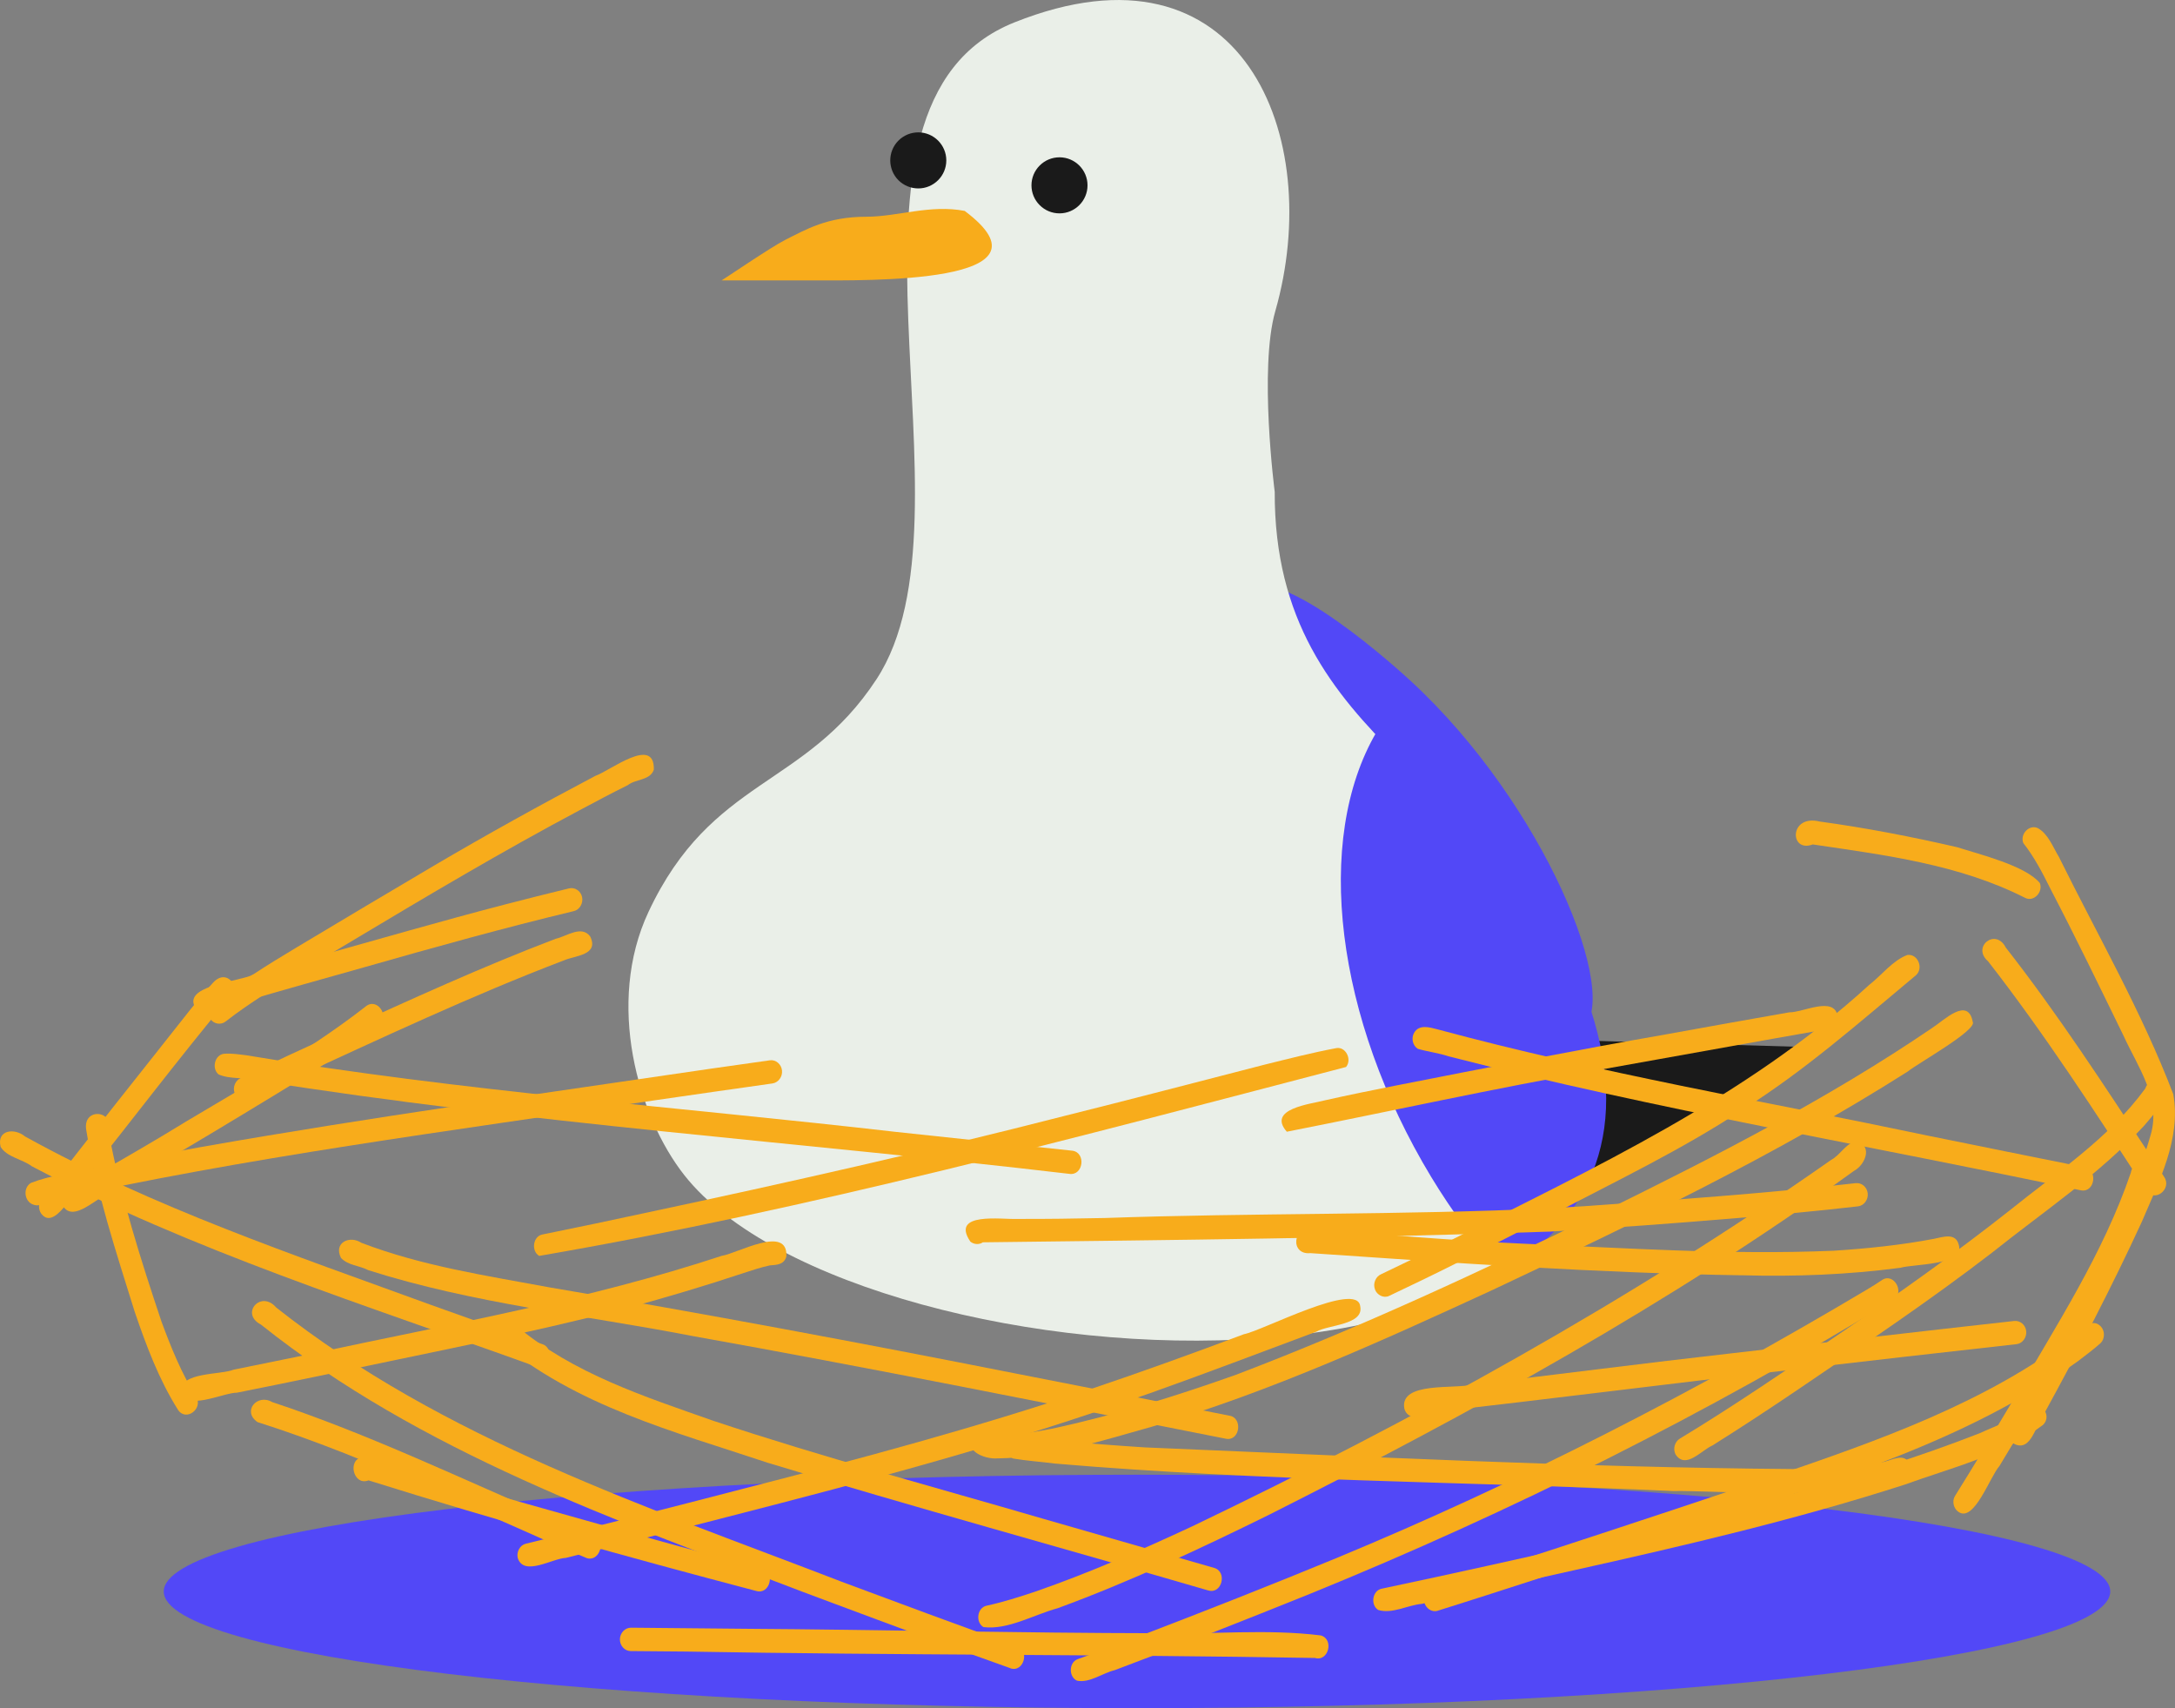 <svg xmlns="http://www.w3.org/2000/svg" id="Calque_2" data-name="Calque 2" viewBox="0 0 542.47 425.99"><rect x="0" y="0" width="542.47" height="425.99" fill="#808080" stroke="none"/><defs><style>      .cls-1 {        fill: #eaefe8;      }      .cls-2 {        fill: #5248f7;      }      .cls-3 {        fill: #1a1a1a;      }      .cls-4 {        fill: #f8ac1b;      }    </style></defs><g id="Calque_8" data-name="Calque 8"><g><path class="cls-2" d="M310.53,146.91c8.97-6.63,38.49,20.3,41.34,22.93,33.42,30.83,52.69,78.95,42.73,86.85-8.05,6.39-35.1-13.63-50.37-29.53-28.4-29.58-43.19-73.23-33.7-80.25Z"></path><path class="cls-2" d="M526.32,396.88c0,16.08-108.69,29.11-242.73,29.11s-242.75-13.03-242.75-29.11c0-7.72,25.58-15.13,71.11-20.59,45.51-5.46,107.25-8.52,171.64-8.52s126.11,3.06,171.64,8.52c45.51,5.46,71.09,12.87,71.09,20.59h0Z"></path><path class="cls-3" d="M453.76,261.21l-113.07-3.3c3.99,19.13,8.89,38.24,14.25,57.04,0,0,79.06-31.64,98.82-53.74h0Z"></path><path class="cls-1" d="M317.93,122.65s-3.99-30.64.15-45.08c12.45-43.55-8.16-94.69-65.06-71.99-51.83,20.68-7.33,122.51-34.43,163.84-17.82,27.18-41.11,24.42-56.85,58-10.66,22.74-2.68,50.94,8.99,65.71,43.73,55.34,264.94,67.87,224.24-44.66-19.69-54.42-77.25-61.74-77.04-125.82h0Z"></path><path class="cls-4" d="M240.61,52.6c-8.58-1.67-16.73,1.45-24.55,1.45-9.8,0-15.14,3.24-20.21,5.77-3.47,1.74-15.75,10.11-15.88,10.11-7.22,0,14.44,0,21.66,0,15.16,0,63.35.95,38.98-17.33h0Z"></path><path class="cls-3" d="M257.26,46.22c0,1.85.73,3.63,2.05,4.94,1.31,1.32,3.08,2.05,4.94,2.05,3.85,0,6.99-3.13,6.99-6.99s-3.14-6.99-6.99-6.99c-1.85,0-3.63.73-4.94,2.05-1.32,1.31-2.05,3.09-2.05,4.94h0Z"></path><path class="cls-3" d="M222.04,40c0,1.85.73,3.63,2.04,4.95,1.32,1.31,3.1,2.04,4.95,2.04,3.85,0,6.99-3.13,6.99-6.99s-3.14-6.99-6.99-6.99c-1.85,0-3.63.73-4.95,2.05-1.31,1.31-2.04,3.09-2.04,4.94h0Z"></path><path class="cls-2" d="M343.27,182.64c18.05,19.39,41.24,35.1,52.36,65.84,12,33.18,1.22,55.48-21.06,69.03-6.5-7.37-12.45-15.47-17.66-24.07-23.83-39.46-29.3-84-13.64-110.8Z"></path><g><path class="cls-4" d="M8.22,300.38c-2.19-.79-2.56-4.22-.46-5.4,4.97-1.93,10.42-2.47,15.57-3.76,8.89-1.86,17.82-3.53,26.76-5.16,42.27-7.46,84.77-13.29,127.21-19.55,4.91-.7,9.82-1.4,14.73-2.09,1.48-.21,2.85.99,3.01,2.54.17,1.59-.93,3.03-2.41,3.24-9.87,1.39-19.74,2.81-29.61,4.24-50.73,7.66-101.71,14.1-151.88,25.37-.77.8-1.95.99-2.94.56Z"></path><path class="cls-4" d="M266.69,292.74c-67.46-7.93-135.32-12.58-202.47-23.27-3.15-.89-6.76-.24-9.69-1.52-1.84-1.48-.94-4.99,1.41-5.16,1.84-.14,3.68.16,5.51.38,53.7,9.01,108,12.9,162.02,19.11,14.67,1.57,29.34,3.13,44.01,4.69,3.44.48,2.74,6.31-.79,5.77Z"></path><path class="cls-4" d="M134.47,313.19c-2.02-1.2-1.56-4.84.77-5.32,8.91-1.81,17.81-3.66,26.7-5.6,34.55-7.35,69.03-15.14,103.29-23.91,16.68-4.16,33.32-8.51,49.96-12.8,6.02-1.49,12.02-3.03,18.11-4.18,2.32-.42,3.98,2.83,2.42,4.71-66.24,17.29-133.92,35.53-201.24,47.11Z"></path><path class="cls-4" d="M305.8,358.81c-44.4-8.77-88.78-17.71-133.31-25.67-26.88-5.21-54.36-8.01-80.6-16.37-2.48-1.26-4.95-1.14-6.83-3.04-1.96-3.88,2.21-5.71,5.06-3.8,15.13,5.8,31.15,8.19,46.93,11.12,38.76,6.57,77.42,13.8,116,21.43,17.85,3.48,35.69,6.99,53.53,10.56,3.43.46,2.74,6.38-.79,5.77Z"></path><path class="cls-4" d="M129.13,388.51c-.35-1.51.55-3.18,2-3.53,18.16-4.42,36.28-9.05,54.38-13.75,28.98-7.42,57.88-15.19,86.31-24.74-.05.02-.1.03-.15.05l-.07.02c12.98-4.37,25.82-9.01,38.64-13.83,4.6-.85,28.3-13.39,29.01-6.98,1,4.68-8.02,4.62-10.89,6.33-13.83,5.15-27.62,10.42-41.53,15.36h.02s.04-.02.04-.02c-4.77,1.63-9.57,3.27-14.3,4.9.08-.03.16-.06.24-.08.03-.01.06-.02.1-.03-34.33,11.54-69.37,20.4-104.35,29.38-9.14,2.34-18.29,4.65-27.45,6.92-3.4.14-10.51,4.72-12,.02Z"></path><path class="cls-4" d="M301.34,396.63c-36.61-10.67-73.37-20.76-109.86-31.84-23.15-7.73-47.92-14.14-67.22-30.52-4.96-2.92.51-8.65,4.46-3.68,14.29,12.02,32.16,17.72,49.21,23.74,27.21,9.07,54.88,16.43,82.37,24.46,14.18,4.07,28.35,8.15,42.53,12.22,3.35.96,1.93,6.66-1.49,5.61Z"></path><path class="cls-4" d="M245.27,405.76c-2.02-1.22-1.56-4.81.77-5.32,4.16-.9,8.23-2.2,12.27-3.55,13.3-4.63,26.26-10.29,39.07-16.26,54.99-26.39,108.91-56,159.3-91.35,2.17-1.14,3.5-3.8,5.74-4.51,4.78.22,3.14,5.55-.06,7.26-45.98,33.24-95.73,60.47-145.92,85.77.01,0,.03-.01.04-.02.02,0,.04-.02.13-.06-17.29,8.51-34.76,16.72-52.79,23.34-5.99,1.62-12.4,5.47-18.55,4.71Z"></path><path class="cls-4" d="M252.02,416.03c-15.02-5.32-29.35-10.66-44.08-16.16.08.03.19.07.26.1-2.78-1.04-5.52-2.06-8.23-3.08.05.02.14.05.18.07-46.67-17.91-94.99-34.69-135.08-66.64-5.26-2.72,0-8.72,3.82-4.25,41.82,33.05,92.56,49.7,141.01,68.38-.01,0-.03,0-.04-.01-.06-.02-.13-.05-.19-.07,14.64,5.45,29.18,10.88,43.85,16.08,3.41.96,1.88,6.7-1.49,5.61Z"></path><path class="cls-4" d="M268.68,419.16c-2.17-.91-2.15-4.57.1-5.39,5.03-1.83,10.05-3.7,15.05-5.6,16.51-6.32,32.98-12.8,49.34-19.55,45.61-18.88,89.75-41.6,132.45-67.01,1.31-.76,2.58-1.59,3.84-2.43,2.85-1.83,5.64,3.03,2.89,4.9-46.58,28.48-95.36,52.94-145.55,73.37-16.2,6.53-32.44,12.95-48.78,19.06-3.08.74-6.17,3.22-9.34,2.64Z"></path><path class="cls-4" d="M417.45,371.85c-51.43-2.35-103-2.46-154.32-6.86-3.48-.45-7.02-.68-10.46-1.26-2.04-.89-2.2-4.15-.22-5.24,3.61-.99,7.62.7,11.35.72,7.25.75,14.52,1.28,21.79,1.75,53.86,2.22,107.76,4.98,161.66,5.4,7.38-.17,14.78-.4,22.07-1.69,2.41-.33,5.69-2.74,7.06.61,3.67,10.14-52.09,6.22-58.93,6.57ZM256.01,359.43c-.08-.16-.2-.31-.33-.43.12.13.23.28.33.43Z"></path><path class="cls-4" d="M434.44,318.04c-35.88-.56-71.9-3.08-107.62-5.53-5.2.53-4.4-7.13.79-5.94,17.27,1.26,34.31,2.77,51.56,3.55,26.03,1.1,52.12,2.89,78.17,1.79,8.4-.54,16.79-1.4,25.08-2.98,2.16-.44,5.37-1.61,6.13,1.53,1.52,5.17-11.39,4.73-14.52,5.7-13.12,1.73-26.38,2.25-39.59,1.87Z"></path><path class="cls-4" d="M248.85,363.69c-3.33.34-9.56-2.22-5.14-6.13,1.52-.94,3.12.36,4.73.29,4.63.19,9.22-.67,13.76-1.52,15.6-3.34,30.92-8.11,46-13.46,31.14-11.85,61.46-25.99,91.51-40.64,28.07-13.84,56.1-28.11,82.2-45.88,2.89-1.84,8.91-7.93,10.12-1.51,1.13,2.08-14.04,10.54-16.17,12.35-33.09,21-68.31,37.86-103.48,54.45-27.81,12.82-55.82,25.55-85.08,34.16-12.6,3.5-25.34,7.72-38.45,7.9Z"></path><path class="cls-4" d="M242,309.61c-5.03-7.46,7.95-5.45,11.61-5.63,7.31.03,14.62-.08,21.93-.23,36.98-1.3,74-.7,110.97-2.42-.06,0-.12,0-.19.01,3.01-.18,6.06-.37,9.06-.55-.12,0-.15.01-.29.02,22.6-1.6,45.21-3.17,67.73-5.75,1.48-.17,2.85.96,3.01,2.54.17,1.56-.92,3.06-2.4,3.24-10.27,1.19-20.57,2.13-30.87,2.99-15.41,1.28-30.84,2.43-46.27,3.33.19-.01.37-.02.55-.03-47.2,1.63-94.46,2.11-141.69,2.68-.98.64-2.23.56-3.15-.19Z"></path><path class="cls-4" d="M342.93,321.53c-.56-1.46.19-3.2,1.56-3.77,5.57-2.65,11.12-5.35,16.64-8.09,0,0,0,0-.01,0-.03.01-.05.03-.08.04,36.51-18.52,74.19-35.83,105.17-64.1,3.13-2.44,5.81-6.05,9.49-7.45,2.53-.39,4.14,3.15,2.22,5-14.09,11.73-27.93,23.99-43.45,33.67-14.94,9.83-31,17.51-46.73,25.77-8.25,4.26-16.57,8.48-24.84,12.59-5.45,2.74-10.95,5.38-16.45,7.99-1.34.64-3.01-.2-3.53-1.64Z"></path><path class="cls-4" d="M519.05,296.86c-52.58-11.12-105.63-20.09-157.77-33.43-2.52-.85-5.17-1.14-7.67-1.87-1.28-.82-1.68-2.64-.92-3.99,1.22-2.16,3.85-1.39,5.72-.9,40.34,10.89,81.49,17.92,122.3,26.52,13.05,2.62,26.08,5.31,39.13,7.9,3.46.47,2.71,6.38-.79,5.77Z"></path><path class="cls-4" d="M417.9,362.7c-.71-1.4-.2-3.18,1.1-3.95,13.52-8.17,26.85-17.31,39.89-26.19,14.43-9.83,28.69-19.93,42.45-30.79,11.7-9.45,24.6-17.83,33.72-30.31,1.34-3.92,7.1-1.39,5.06,2.36-1.56,2.54-3.53,4.79-5.46,7.03-11.27,12.17-25.03,21.32-37.82,31.54-15.54,11.97-31.79,22.85-47.95,33.83-7.19,4.88-14.46,9.66-21.81,14.27-2.78,1.21-6.67,6.04-9.18,2.21Z"></path><path class="cls-4" d="M350.25,351.23c-1.19-6.83,12.93-4.71,16.96-5.97,21.58-2.51,43.12-5.34,64.7-7.77,17.48-2,34.96-4.07,52.45-6.04,6-.68,11.99-1.35,17.99-2.02,1.48-.17,2.85.95,3.01,2.54.17,1.55-.92,3.07-2.4,3.24-18.41,2.04-36.82,4.16-55.22,6.29-30.96,3.47-61.87,7.53-92.83,10.93-1.36,1.74-4.17,1.01-4.66-1.21Z"></path><path class="cls-4" d="M355.24,399.58c-.37-1.53.57-3.15,2-3.53,9.72-3.07,19.43-6.18,29.13-9.34,18.72-6.1,37.2-12.26,55.86-18.48,25.83-8.86,53.14-18.28,75.54-35.55,1.81-1.37,4.09-4.17,6.24-1.84,1.01,1.13.99,3.05-.11,4.12-1.74,1.57-3.64,2.95-5.49,4.39-28.12,20.28-61.48,29.86-93.5,40.74-17.81,5.91-35.3,11.7-53.08,17.39-4.42,1.43-8.86,2.82-13.29,4.22-1.4.45-2.96-.61-3.3-2.11Z"></path><path class="cls-4" d="M327.93,413.47c-52.21-.91-104.55-.67-156.81-1.6-4.61-.04-9.22-.08-13.83-.12-1.49-.01-2.71-1.36-2.68-2.94.02-1.58,1.28-2.9,2.77-2.89,9.44.08,18.88.17,28.32.27,34.33.23,68.66,1.06,103,1.11,13.55.33,27.26-1.13,40.72.55,3.38.94,1.92,6.66-1.49,5.61Z"></path><path class="cls-4" d="M188.6,396.76c-32.4-8.51-64.68-17.54-96.68-27.58-3.79,1.51-5.45-5.28-1.39-5.85,5.71.1,11.12,3.1,16.65,4.49,8.12,2.61,16.31,4.99,24.52,7.3,12.6,3.57,25.22,7.1,37.86,10.55,6.84,1.86,13.68,3.7,20.54,5.48,3.39.96,1.91,6.64-1.49,5.61Z"></path><path class="cls-4" d="M133.65,340.79c-42.33-15.3-85.53-28.77-125.69-49.93-2.39-1.8-6.21-2.25-7.81-4.85-1.04-4.33,3.56-4.74,6.07-2.61,32.24,17.82,66.96,29.49,101.21,42,9.22,3.31,18.45,6.6,27.71,9.77,3.38.95,1.91,6.7-1.49,5.61Z"></path><path class="cls-4" d="M45.35,346.89c-.61-4.74,9.84-4,12.92-5.32,6.96-1.39,13.9-2.84,20.85-4.25,33.79-7.23,67.92-13.27,100.9-24.14,3.95-.61,16.53-7.85,16.11.14-.55,2.11-2.45,2.11-4.12,2.25-2.2.47-4.34,1.18-6.48,1.88-9.57,3.19-19.22,6.06-28.93,8.7-25.17,6.5-50.87,11.46-76.24,16.83-7.37,1.54-14.11,2.9-21.25,4.33-3.48-.02-13.09,4.87-13.75-.42Z"></path><path class="cls-4" d="M15.73,300.81c-.69-1.36-.23-3.23,1.1-3.95,7.86-4.3,15.62-8.81,23.34-13.39,17.17-10.55,35.07-20.03,51.09-32.51,2.81-2.27,6.1,2.51,3.2,4.69-10.59,8.5-22.35,15.19-33.83,22.22-11.05,6.69-22.15,13.27-33.34,19.7-3.22,1.07-8.92,7.36-11.56,3.24Z"></path><path class="cls-4" d="M52.46,254.09c-2.81-4.39,8.07-8.61,10.34-10.86,3.72-2.46,7.52-4.77,11.34-7.06,11.34-6.78,22.67-13.56,34.04-20.26,13.28-7.81,26.74-15.27,40.33-22.43,3.63-1.24,14.81-10.13,14.56-1.52-.96,2.72-4.51,2.26-6.5,3.85-4.03,1.98-7.99,4.11-11.96,6.22-19.32,10.26-38.17,21.47-56.98,32.73-7.34,4.38-14.7,8.71-21.9,13.34-3.36,2.2-6.34,4.22-9.48,6.66-1.19.93-2.95.62-3.8-.67Z"></path><path class="cls-4" d="M48.32,250.42c-1.37-4.8,11.55-5.69,14.71-7.32,12.96-3.74,25.96-7.36,38.94-11.02,8.06-2.26,16.12-4.48,24.22-6.58,5.23-1.35,10.47-2.68,15.72-3.95,1.45-.35,2.93.6,3.27,2.15.33,1.53-.59,3.16-2.04,3.51-17.42,4.18-34.7,8.99-51.94,13.91-10.48,2.95-20.96,5.87-31.4,8.95-3.34.21-9.92,5.27-11.48.36Z"></path><path class="cls-4" d="M58.51,272.56c-.54-1.48.23-3.18,1.6-3.75,8.15-3.93,16.37-7.73,24.6-11.48,17.82-8.12,35.65-16.28,53.91-23.22,2.66-.58,6.39-3.46,8.57-.59,2.31,4.67-3.76,4.79-6.46,5.95-23.26,8.87-45.86,19.54-68.53,29.95-3.36.8-12.05,8.09-13.69,3.15Z"></path><path class="cls-4" d="M10.7,303.12c-1.16-1.02-1.28-2.87-.36-4.09,12.18-15.91,24.72-31.5,37.11-47.23,1.9-2.32,3.74-4.7,5.81-6.86,4-4.17,7.98,3.41,2.9,5.09-11.68,14.11-22.82,28.73-34.22,43.09-2.67,2.32-7.74,13.35-11.25,10Z"></path><path class="cls-4" d="M44.38,351.56c-4.73-7.5-7.9-15.97-10.78-24.41-4.63-14.89-9.6-29.82-12.08-45.31-1.02-5.78,7.22-5.03,5.54.27,3,16.2,8.02,31.95,13.22,47.49,2.38,6.42,4.95,12.82,8.56,18.58,2.04,3.02-2.43,6.49-4.46,3.39Z"></path><path class="cls-4" d="M145.99,388.42c-27.15-11.46-53.75-24.9-81.76-33.77-3.93-2.72-.06-7.18,3.65-5,24.27,8.05,47.47,19.27,71.04,29.34,3.1,1.38,6.2,2.73,9.3,4.1,3.22,1.48.99,6.87-2.23,5.33Z"></path><path class="cls-4" d="M535.32,296.91c-12.65-19.41-25.31-39-39.48-57.19-4.15-3.57,1.89-8.42,4.42-3.42,13.12,16.76,24.7,34.6,36.42,52.44,1.04,1.59,2.07,3.18,3.09,4.77,2.03,3.01-2.42,6.5-4.46,3.39Z"></path><path class="cls-4" d="M488.48,377.05c-1.24-.81-1.69-2.69-.87-4,4.97-7.95,9.8-16.01,14.6-24.08,10.53-18.29,22.36-36.3,29.26-56.57.58-3.63,5.99-2.7,5.37.97-5.48,17.72-15.49,33.47-24.5,49.36-4.5,7.65-9.05,15.27-13.65,22.86-2.39,2.69-6.3,14.15-10.21,11.46Z"></path><path class="cls-4" d="M505.08,223.91c-16.49-8.38-35.04-10.67-52.95-13.32-5.86,2.21-5.94-7.61,1.74-5.71,11.5,1.57,22.94,3.79,34.27,6.4,5.53,1.78,16.98,4.56,20.62,8.93.89,2.28-1.57,4.81-3.67,3.7Z"></path><path class="cls-4" d="M320.97,282.26c-5.11-5.78,6.01-6.93,9.4-7.84,5.95-1.34,11.93-2.55,17.91-3.73,22.44-4.4,44.98-8.85,67.15-12.72,10.21-1.87,20.79-3.73,30.84-5.51,3.38.08,11.19-4.18,12.07.97.16,1.57-.97,3.03-2.44,3.2-4.61.81-9.16,1.63-13.44,2.37-14.47,2.59-28.94,5.2-43.42,7.78,0,0,0,0,0,0-25.98,4.56-52.63,10.44-78.07,15.45Z"></path><path class="cls-4" d="M502.45,360.13c-1.29-.85-1.62-2.64-.87-4,2.32-4.21,4.63-8.43,6.91-12.67,10.04-19.64,21.7-38.91,27.9-60.39,2.69-9.11-3.2-16.96-6.74-24.74-5.98-12.25-11.92-24.53-18.21-36.6-2-4.03-4.08-8.03-6.8-11.48-.9-2.29,1.55-4.77,3.67-3.7,2.54,1.46,3.7,4.66,5.2,7.14,9.68,19.57,20.72,38.72,28.53,59.18,2.01,11.24-3.67,21.95-7.87,31.88-7.49,16.27-15.77,32.13-24.34,47.79-2.06,2.64-3.16,9.58-7.39,7.58Z"></path><path class="cls-4" d="M343.76,401.51c-2.01-1.24-1.5-4.83.83-5.31,17.69-3.73,35.34-7.67,52.97-11.66,32.42-7.41,65.02-14.92,96.2-27.12,4.09-1.9,8.54-3.3,12.07-6.31,2.55-2.57,6.35,1.72,3.7,4.25-10.14,7.65-22.81,10.64-34.44,14.87-27.13,8.74-54.85,15.2-82.58,21.38-12.63,2.82-25.25,5.67-37.91,8.37-3.56.32-7.38,2.58-10.84,1.52Z"></path></g></g></g></svg>